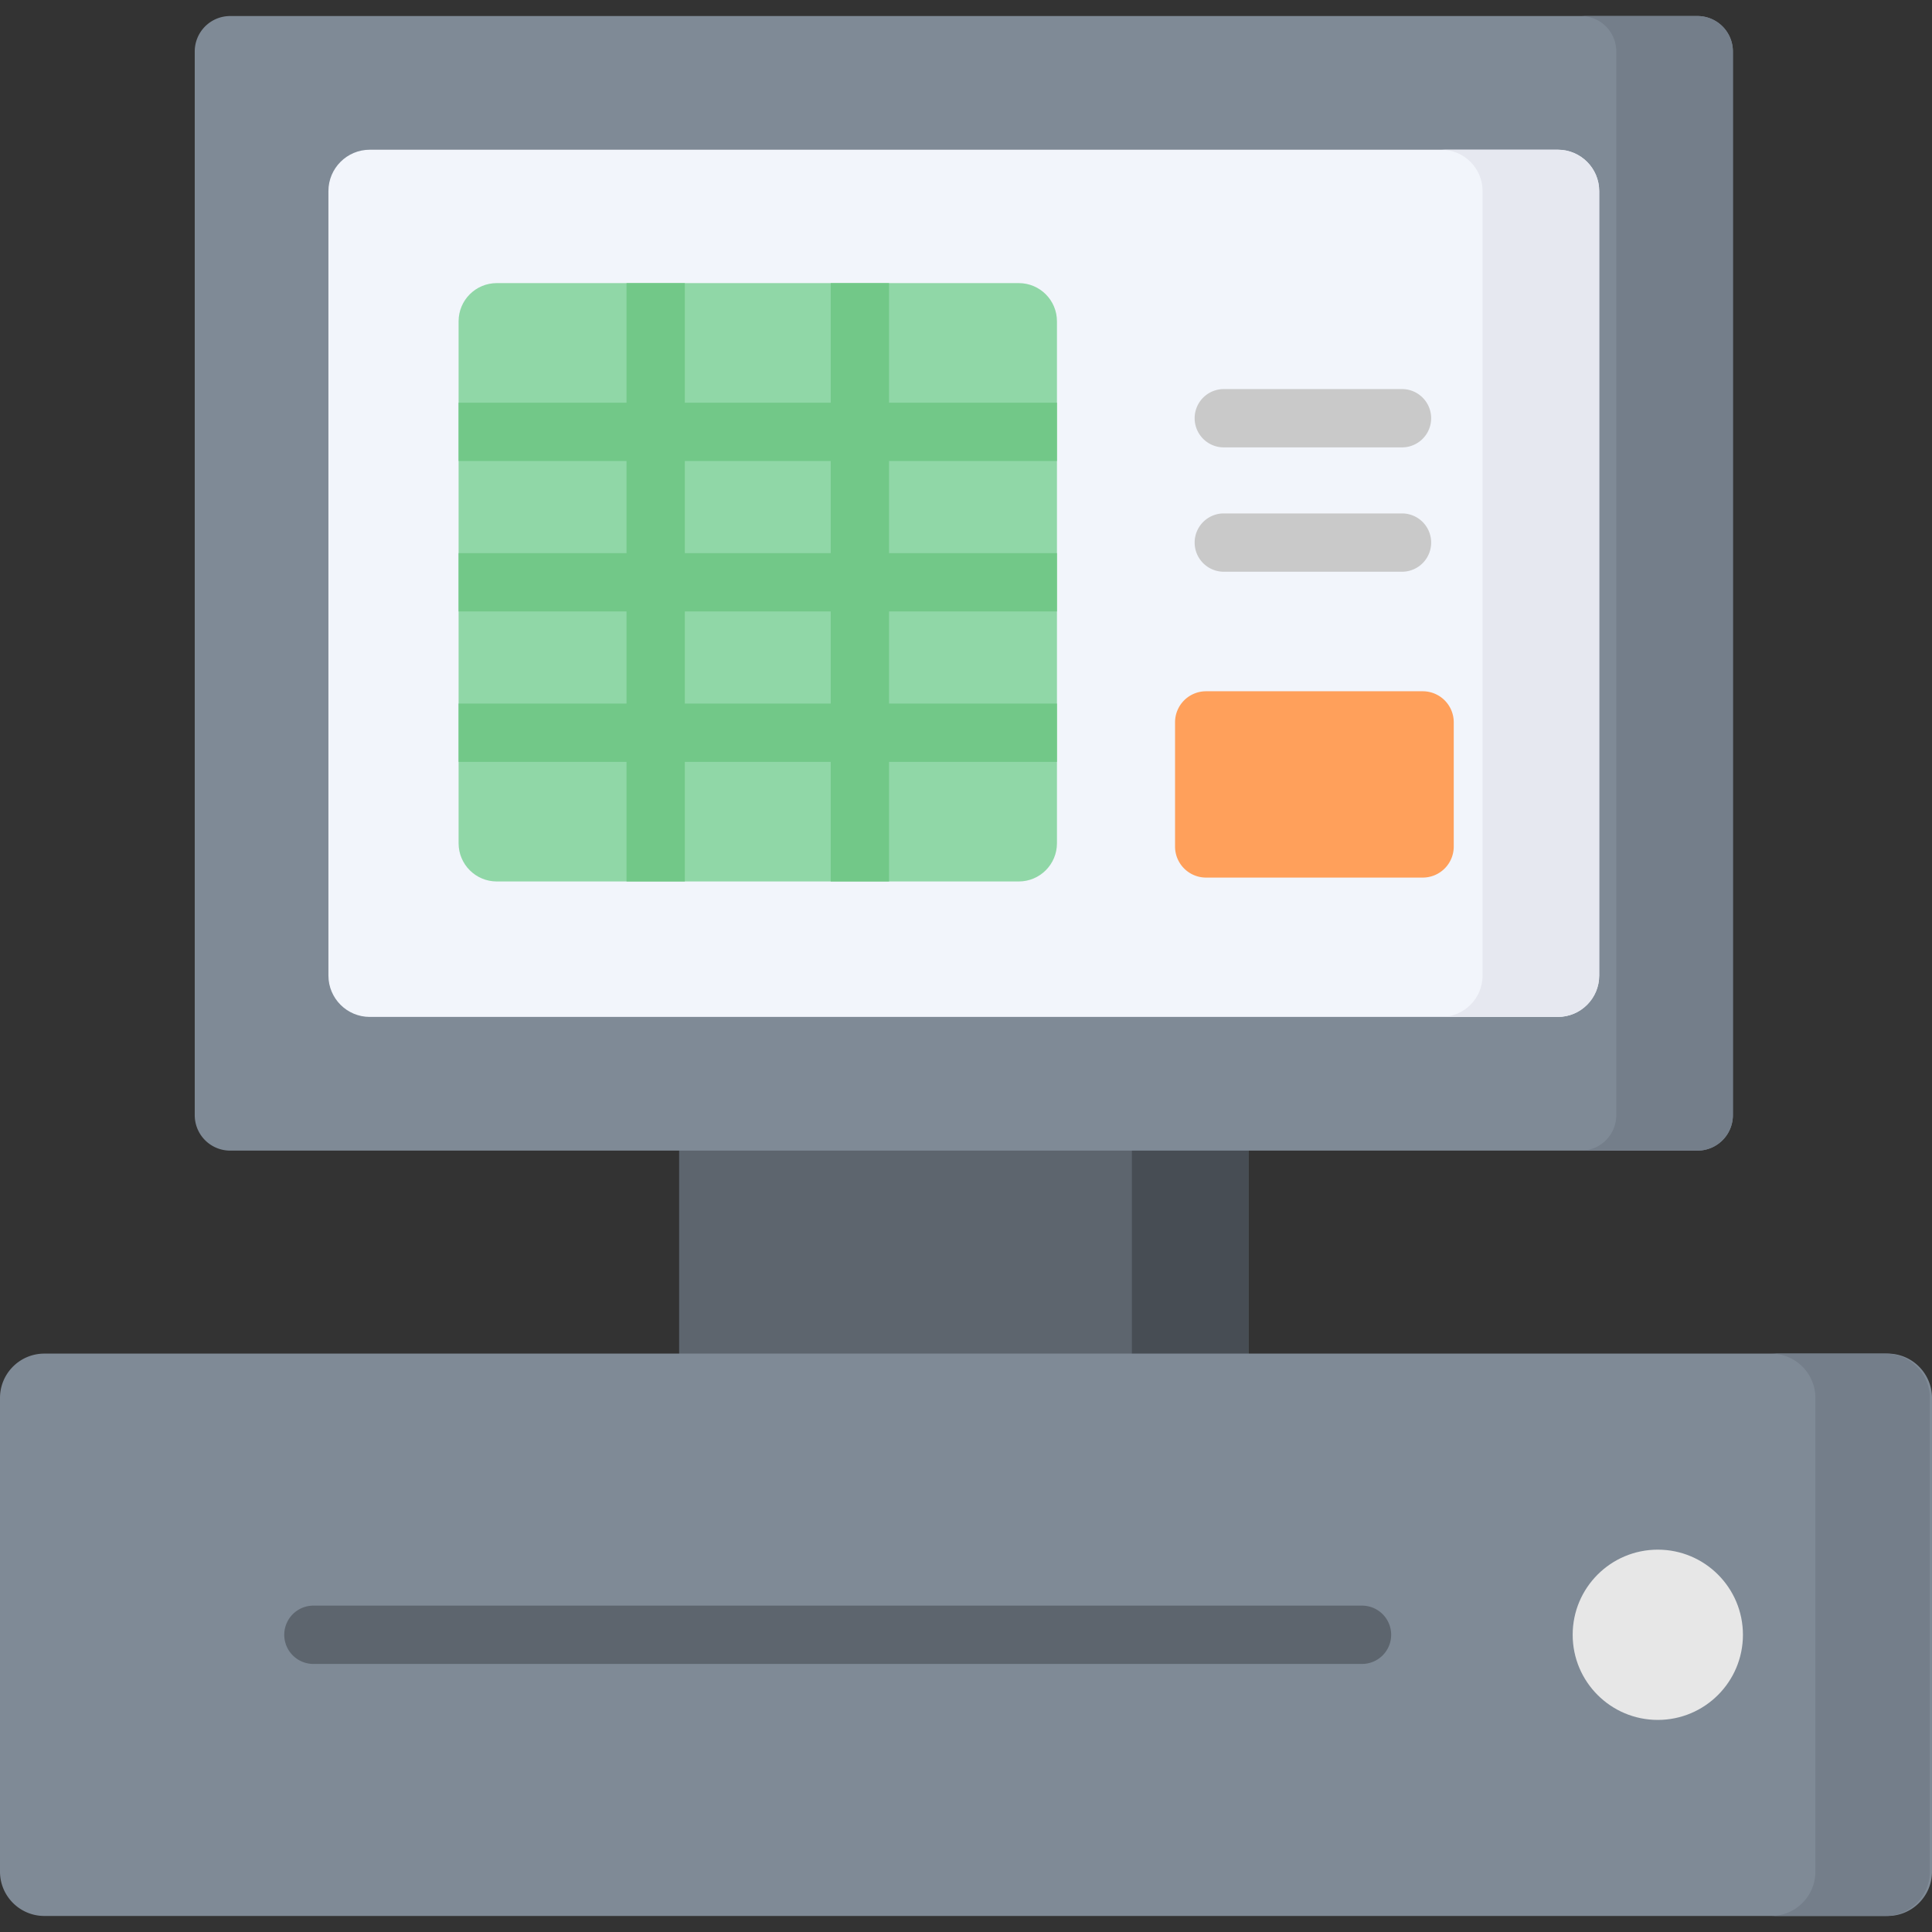 <svg xmlns="http://www.w3.org/2000/svg" version="1.1" xmlns:xlink="http://www.w3.org/1999/xlink" width="512" height="512" x="0" y="0" viewBox="0 0 497 497" style="enable-background:new 0 0 512 512" xml:space="preserve"><rect x="0" y="0" width="497" height="497" fill="#333333" stroke="none"/><g><path fill="#5d656e" d="M174.704 286.27h146.467v71.662H174.704z" opacity="1" data-original="#5d656e"></path><path fill="#474d54" d="M291.171 286.27h30v71.662h-30z" opacity="1" data-original="#474d54"></path><path fill="#7f8a96" d="M485.591 492.875H11.409C5.108 492.875 0 487.767 0 481.466V359.62c0-6.301 5.108-11.409 11.409-11.409H485.59c6.301 0 11.409 5.108 11.409 11.409v121.846c.001 6.301-5.107 11.409-11.408 11.409zM436.669 295.991H59.206a9.11 9.11 0 0 1-9.11-9.11V13.235a9.11 9.11 0 0 1 9.11-9.11H436.67a9.11 9.11 0 0 1 9.11 9.11v273.646a9.111 9.111 0 0 1-9.111 9.11z" opacity="1" data-original="#7f8a96"></path><path fill="#f2f5fb" d="M84.486 250.957V49.158c0-5.878 4.765-10.643 10.643-10.643h305.617c5.878 0 10.643 4.765 10.643 10.643v201.799c0 5.878-4.765 10.643-10.643 10.643H95.129c-5.878 0-10.643-4.765-10.643-10.643z" opacity="1" data-original="#f2f5fb"></path><path fill="#e6e8f0" d="M400.746 38.515h-30c5.878 0 10.643 4.765 10.643 10.643v201.799c0 5.878-4.765 10.643-10.643 10.643h30c5.878 0 10.643-4.765 10.643-10.643V49.158c0-5.878-4.765-10.643-10.643-10.643z" opacity="1" data-original="#e6e8f0"></path><path fill="#747e8a" d="M485.028 348.211h-29.437c6.301 0 11.409 5.108 11.409 11.409v121.846c0 6.301-5.108 11.409-11.409 11.409h29.437c6.301 0 11.409-5.108 11.409-11.409V359.62c0-6.301-5.108-11.409-11.409-11.409zM436.669 4.125h-30a9.11 9.11 0 0 1 9.11 9.11v273.646a9.11 9.11 0 0 1-9.11 9.11h30a9.11 9.11 0 0 0 9.11-9.11V13.235a9.11 9.11 0 0 0-9.11-9.11z" opacity="1" data-original="#747e8a"></path><circle cx="426.464" cy="420.543" r="21.9" fill="#e7e7e7" opacity="1" data-original="#e7e7e7"></circle><path fill="#ffa05b" d="M365.991 225.755h-55.733a7.98 7.98 0 0 1-7.98-7.98v-31.969a7.98 7.98 0 0 1 7.98-7.98h55.733a7.98 7.98 0 0 1 7.98 7.98v31.969a7.979 7.979 0 0 1-7.98 7.98z" opacity="1" data-original="#ffa05b"></path><path fill="#90d7a7" d="M262.074 226.755H127.796c-5.426 0-9.825-4.399-9.825-9.825V82.653c0-5.426 4.399-9.825 9.825-9.825h134.277c5.426 0 9.825 4.399 9.825 9.825V216.93c0 5.426-4.398 9.825-9.824 9.825z" opacity="1" data-original="#90d7a7"></path><path fill="#5d656e" d="M350.374 428.043H80.624a7.5 7.5 0 0 1 0-15h269.749a7.5 7.5 0 0 1 .001 15z" opacity="1" data-original="#5d656e"></path><path fill="#c9c9c9" d="M360.661 147.076h-45.843a7.5 7.5 0 0 1 0-15h45.843a7.5 7.5 0 0 1 0 15zM360.661 115.088h-45.843a7.5 7.5 0 0 1 0-15h45.843a7.5 7.5 0 0 1 0 15z" opacity="1" data-original="#c9c9c9"></path><path fill="#72c888" d="M271.898 180.988H228.7v-23.697h43.198v-15H228.7v-23.697h43.198v-15H228.7V72.828h-15v30.766h-37.529V72.828h-15v30.766h-43.199v15h43.199v23.697h-43.199v15h43.199v23.697h-43.199v15h43.199v30.767h15v-30.767H213.7v30.767h15v-30.767h43.198zm-58.198 0h-37.529v-23.697H213.7zm0-38.697h-37.529v-23.697H213.7z" opacity="1" data-original="#72c888"></path></g></svg>